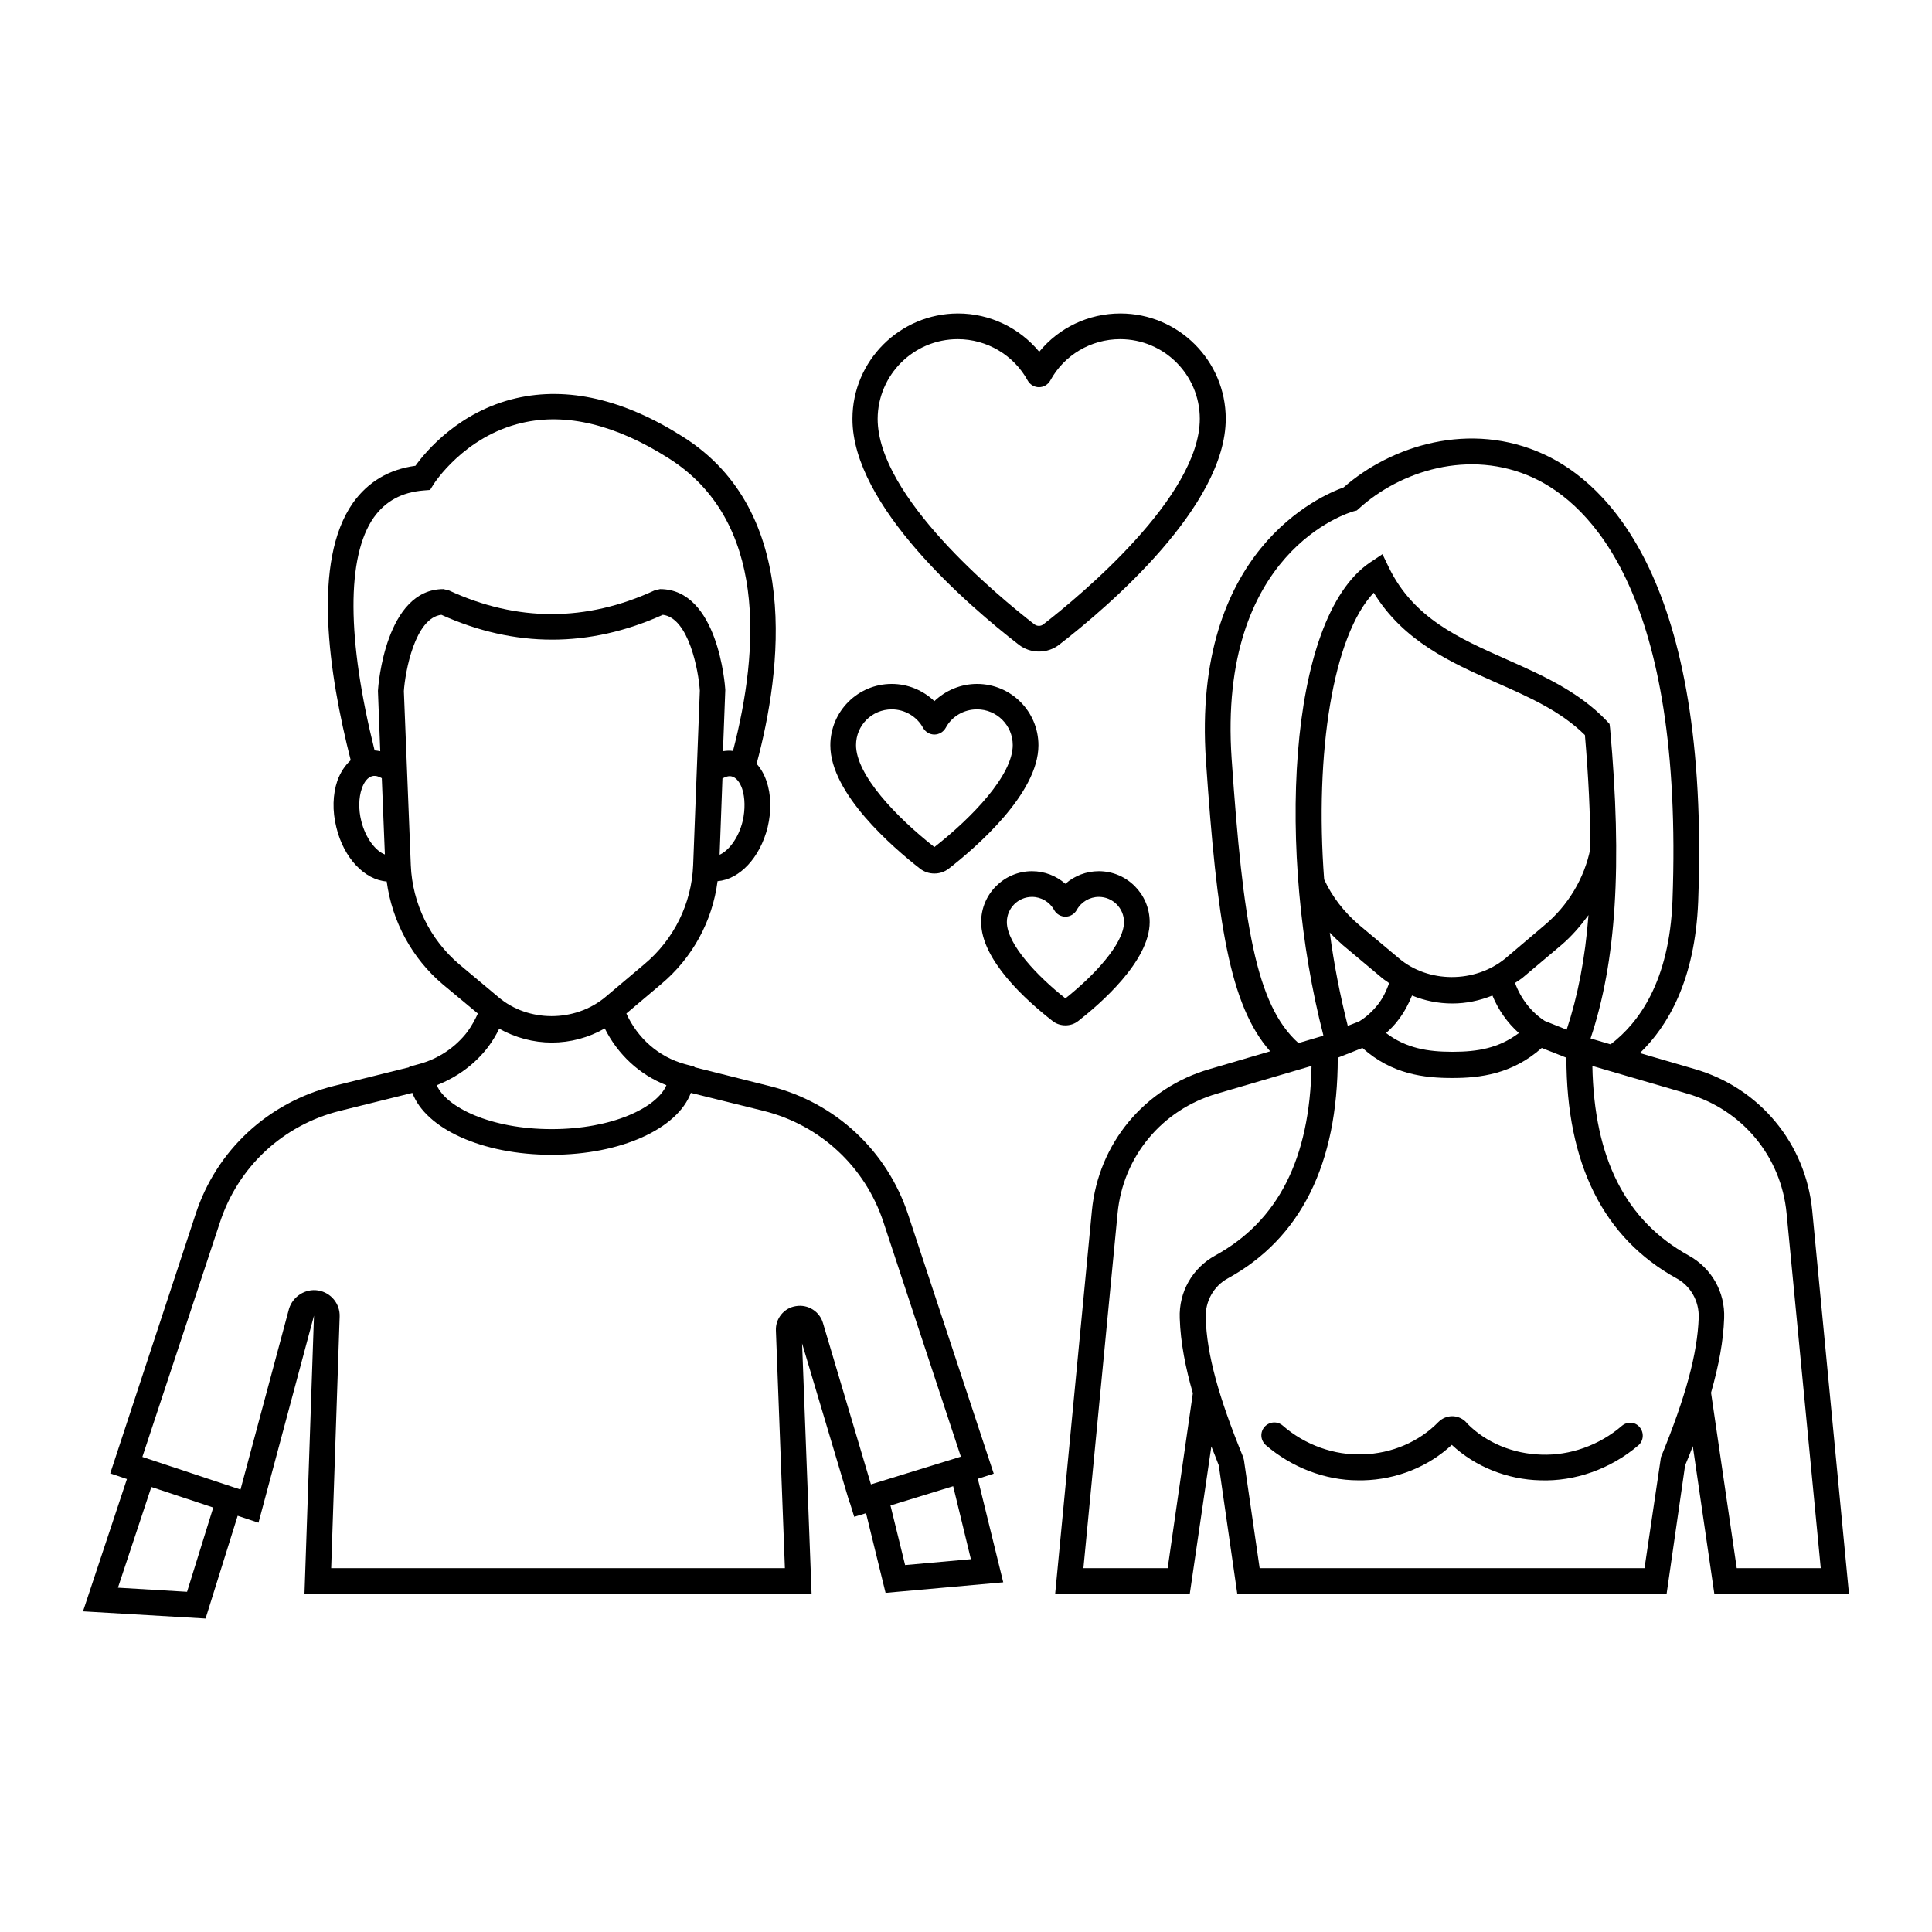 <?xml version="1.0" encoding="UTF-8"?>
<!-- Uploaded to: SVG Repo, www.svgrepo.com, Generator: SVG Repo Mixer Tools -->
<svg fill="#000000" width="800px" height="800px" version="1.1" viewBox="144 144 512 512" xmlns="http://www.w3.org/2000/svg">
 <g>
  <path d="m634 566.39-9.734-101.51c-1.703-17.836-13.957-32.613-31.184-37.582l-14.5-4.223c7.422-7.148 14.637-19.336 15.453-40.168 3.199-85.102-24.168-110.77-40.781-118.46-19.676-9.121-40.715-2.246-53.172 8.715-5.922 2.109-40.305 16.613-36.492 72.441 2.926 42.621 6.195 64.746 17.02 77l-16 4.699c-17.293 4.969-29.547 19.742-31.25 37.582l-9.734 101.51h35.676l5.719-39.078c0.68 1.703 1.363 3.402 1.973 5.039l4.902 34.043h113.77l4.902-34.043c0.75-1.77 1.43-3.473 2.043-5.106l5.719 39.215h35.676zm-163.6-221.27c-3.746-54.875 30.91-65.223 32.34-65.633l0.816-0.203 0.613-0.543c10.688-9.734 29.141-16 46.227-8.102 15.047 7.012 39.828 30.84 36.832 112-0.816 21.582-9.055 32.543-16.406 38.125l-5.309-1.566c6.809-20.355 8.441-45.82 5.176-82.176l-0.137-1.156-0.816-0.887c-7.422-7.762-17.09-12.051-26.414-16.203-12.73-5.652-24.715-10.961-31.25-24.375l-1.703-3.539-3.269 2.18c-22.195 14.977-24.715 77.684-12.391 125.34l-0.613 0.273-5.992 1.766c-11.301-10.074-14.707-31.793-17.703-75.297zm72.578 52.832c-8.102 6.672-20.492 6.606-28.254 0l-10.484-8.781c-4.086-3.473-7.215-7.559-9.328-12.117-2.519-33.496 2.316-64.543 13.141-75.98 7.898 12.867 20.355 18.449 32.477 23.828 8.781 3.879 17.09 7.559 23.488 13.891 0.953 11.098 1.43 20.969 1.43 30.16-1.566 7.762-5.856 14.977-12.117 20.219zm-41.805 17.906c-2.043-8.102-3.676-16.406-4.766-24.715 1.09 1.156 2.246 2.246 3.473 3.336l10.484 8.781c0.543 0.477 1.227 0.816 1.77 1.293-0.68 1.906-1.566 3.812-2.859 5.516-1.496 1.906-3.199 3.473-5.106 4.629zm13.551-1.773c1.496-1.973 2.586-4.086 3.473-6.262 3.336 1.363 6.945 2.109 10.688 2.109 3.676 0 7.215-0.75 10.621-2.109 1.566 3.812 3.949 7.215 7.012 9.941-5.309 4.016-10.961 4.969-17.566 4.969-6.672 0-12.324-0.953-17.633-4.969 1.156-1.023 2.383-2.25 3.406-3.68zm38.668 0.477c-3.676-2.383-6.398-5.992-7.898-10.078 0.613-0.41 1.293-0.816 1.906-1.293l10.418-8.781c2.723-2.316 5.039-5.039 7.148-7.898-0.887 11.574-2.859 21.516-5.785 30.363zm-99.945 145.02h-22.332l9.055-94.023c1.43-15.047 11.777-27.504 26.348-31.727l25.055-7.352c-0.477 24.508-8.781 41.055-25.531 50.246-6.059 3.336-9.668 9.668-9.395 16.613 0.203 6.535 1.566 13.277 3.473 19.879zm130.72-29.41-4.356 29.41h-101.99l-4.152-28.594-0.203-0.816c-6.535-15.93-9.668-27.301-9.941-36.969-0.137-4.356 2.109-8.375 5.856-10.418 19.336-10.621 29.141-30.297 29.141-58.484l6.535-2.586c7.828 7.012 16.406 7.965 23.828 7.965 7.352 0 15.863-1.02 23.691-7.965l6.535 2.586c0 28.117 9.805 47.793 29.207 58.484 3.746 2.043 5.992 6.059 5.856 10.418-0.34 9.602-3.473 21.039-10.008 36.969zm7.356-53.445c-16.75-9.258-25.055-25.734-25.531-50.246l25.191 7.352c14.5 4.223 24.852 16.613 26.281 31.727l9.055 94.023h-22.266l-6.809-46.5c2.109-7.422 3.269-13.82 3.473-19.742 0.273-6.945-3.336-13.277-9.395-16.613z"/>
  <path d="m573.81 521.87c-5.992 5.176-13.82 7.898-21.309 7.625-7.488-0.203-14.637-3.133-19.676-8.238-0.137-0.203-0.34-0.41-0.543-0.613-2.043-1.84-5.106-1.77-7.082 0.203-5.106 5.242-12.391 8.375-20.086 8.578-7.488 0.273-15.25-2.449-21.172-7.625-1.43-1.227-3.539-1.09-4.832 0.34-1.227 1.43-1.09 3.539 0.34 4.832 6.875 5.922 15.727 9.328 24.441 9.328h1.363c8.852-0.203 17.293-3.609 23.488-9.395 6.195 5.785 14.707 9.191 23.422 9.395 9.191 0.34 18.656-2.996 26.008-9.258 1.43-1.227 1.566-3.402 0.34-4.832-1.164-1.43-3.273-1.566-4.703-0.34z"/>
  <path d="m429.75 414.57c5.652-4.426 18.926-15.797 18.926-26.211 0-7.422-6.059-13.48-13.48-13.48-3.336 0-6.469 1.227-8.852 3.336-2.449-2.109-5.516-3.336-8.852-3.336-7.422 0-13.48 6.059-13.48 13.48 0 10.008 11.848 20.695 18.926 26.211 1.02 0.816 2.246 1.156 3.402 1.156 1.164 0.004 2.391-0.336 3.41-1.156zm-18.926-26.211c0-3.676 2.996-6.672 6.672-6.672 2.449 0 4.699 1.363 5.856 3.473 0.613 1.09 1.77 1.77 2.996 1.77 1.227 0 2.383-0.68 2.996-1.77 1.156-2.109 3.402-3.473 5.856-3.473 3.676 0 6.672 2.996 6.672 6.672 0 5.856-8.238 14.434-15.523 20.219-7.356-5.785-15.523-14.363-15.523-20.219z"/>
  <path d="m387.81 374.2c1.156 0.887 2.449 1.293 3.812 1.293s2.656-0.41 3.812-1.293c7.148-5.582 23.762-19.879 23.762-32.68 0-8.988-7.285-16.273-16.273-16.273-4.289 0-8.305 1.703-11.301 4.562-2.996-2.859-7.012-4.562-11.301-4.562-8.988 0-16.273 7.285-16.273 16.273 0 12.801 16.613 27.098 23.762 32.68zm-7.488-42.211c3.473 0 6.672 1.906 8.305 4.902 0.613 1.09 1.77 1.77 2.996 1.77s2.383-0.68 2.996-1.77c1.633-3.062 4.832-4.902 8.305-4.902 5.242 0 9.465 4.223 9.465 9.465 0 7.965-10.688 19.133-20.766 27.027-10.145-7.965-20.766-19.133-20.766-27.027 0-5.242 4.223-9.465 9.465-9.465z"/>
  <path d="m413.96 314.83c1.566 1.227 3.473 1.84 5.379 1.84s3.812-0.613 5.379-1.84c13.277-10.281 44.117-36.766 44.117-59.844 0-15.387-12.527-27.914-27.914-27.914-8.441 0-16.273 3.746-21.516 10.145-5.242-6.332-13.07-10.145-21.516-10.145-15.387 0-27.98 12.527-27.98 27.914-0.066 23.078 30.773 49.562 44.051 59.844zm-16.137-80.949c7.691 0 14.844 4.223 18.52 10.961 0.613 1.09 1.77 1.77 2.996 1.77 1.227 0 2.383-0.68 2.996-1.77 3.676-6.738 10.758-10.961 18.52-10.961 11.641 0 21.105 9.465 21.105 21.105 0 20.629-31.727 46.91-41.461 54.465-0.68 0.543-1.633 0.543-2.383 0-9.734-7.559-41.531-33.836-41.531-54.465 0.062-11.645 9.527-21.105 21.238-21.105z"/>
  <path d="m407.35 534.53-22.672-68.629c-5.582-16.953-19.266-29.684-36.559-34.043l-20.086-5.039v-0.137l-2.519-0.68c-7.012-1.906-12.594-6.945-15.523-13.414l9.191-7.762c8.305-6.945 13.617-16.68 14.977-27.301 5.785-0.477 11.234-6.129 13.277-14.297 1.02-4.289 0.953-8.645-0.34-12.324-0.613-1.77-1.496-3.269-2.586-4.492 6.606-24.645 12.051-66.723-19.539-86.668-15.66-9.941-30.57-13.344-44.184-10.211-15.047 3.473-23.898 14.023-26.688 17.906-7.082 0.953-12.594 4.289-16.543 9.805-10.895 15.453-6.469 45.207-0.613 68.219-1.496 1.363-2.723 3.199-3.539 5.445-1.227 3.609-1.363 7.965-0.273 12.324 1.973 8.238 7.559 13.957 13.344 14.367 1.43 10.555 6.672 20.355 14.91 27.301l9.254 7.695c-0.75 1.633-1.633 3.269-2.723 4.766-3.199 4.223-7.828 7.285-12.938 8.645l-2.519 0.68v0.137l-20.016 4.969c-17.359 4.356-31.113 17.02-36.629 34.043l-22.602 68.629 4.426 1.496-11.641 35.062 32.477 1.906 8.512-27.234 5.516 1.84 14.707-54.875-2.519 73.734h134.39l-2.519-66.379 12.594 42.211h0.066l1.156 3.746 3.133-0.953 5.176 21.105 31.184-2.793-6.738-27.438zm-66.516-173c-1.156 4.832-3.949 8.035-6.129 8.988l0.75-20.219c0.75-0.41 1.633-0.75 2.449-0.543 1.156 0.273 2.18 1.496 2.793 3.336 0.75 2.312 0.816 5.441 0.137 8.438zm-97.766-80.406c3.062-4.289 7.352-6.672 13.207-7.148l1.703-0.137 0.887-1.43c0.066-0.137 8.102-12.801 23.488-16.34 11.711-2.723 24.852 0.477 38.875 9.395 26.145 16.543 24.031 50.586 17.02 77.547-0.887-0.137-1.77-0.066-2.656 0.066l0.613-16.137v-0.203c-0.066-1.09-1.906-26.621-17.293-26.621l-1.43 0.34c-18.109 8.375-36.492 8.375-54.535 0l-1.43-0.34c-15.32 0-17.293 25.531-17.359 26.961l0.613 16c-0.477-0.066-1.02-0.203-1.496-0.203-7.356-29.477-7.492-51.398-0.207-61.75zm-3.336 80.406c-0.75-2.996-0.68-6.129 0.137-8.512 0.613-1.84 1.633-3.062 2.793-3.336 0.816-0.203 1.703 0.066 2.519 0.543l0.816 20.219c-2.387-0.879-5.109-4.215-6.266-8.914zm13.137 11.777-1.84-46.16c0.34-5.106 2.926-19.402 9.941-20.219 19.473 8.781 39.215 8.781 58.688 0 6.875 0.816 9.465 14.844 9.805 20.086l-1.77 46.297c-0.41 10.145-5.106 19.676-12.938 26.211l-10.418 8.781c-8.102 6.672-20.355 6.606-28.188 0l-10.484-8.781c-7.688-6.539-12.387-16.07-12.797-26.215zm20.496 48.137c1.156-1.566 2.109-3.133 2.926-4.832 4.289 2.383 9.055 3.676 13.957 3.676s9.734-1.293 14.023-3.746c3.402 6.809 9.121 12.254 16.34 15.047-2.519 5.922-14.297 11.641-30.434 11.641-16.137 0-27.914-5.785-30.434-11.641 5.383-2.113 10.148-5.582 13.621-10.145zm-79.793 144.4-18.316-1.09 8.852-26.688 16.406 5.445zm161.36-75.707c-3.199 0.477-5.445 3.336-5.309 6.469l2.383 62.977-120.24-0.004 2.246-66.652c0.137-3.402-2.316-6.398-5.719-6.945-3.336-0.543-6.672 1.566-7.691 4.832l-12.867 47.93-26.008-8.645 20.562-62.16c4.832-14.773 16.75-25.805 31.793-29.547l19.199-4.766c3.539 9.465 18.449 16.406 36.902 16.406 18.449 0 33.359-6.945 36.902-16.406l19.266 4.766c15.047 3.746 26.961 14.844 31.793 29.547l20.492 62.09-23.828 7.352-12.73-42.824c-0.887-2.988-3.949-4.965-7.148-4.418zm46.363 67.059-17.43 1.566-3.879-15.797 16.613-5.106z"/>
 </g>
</svg>